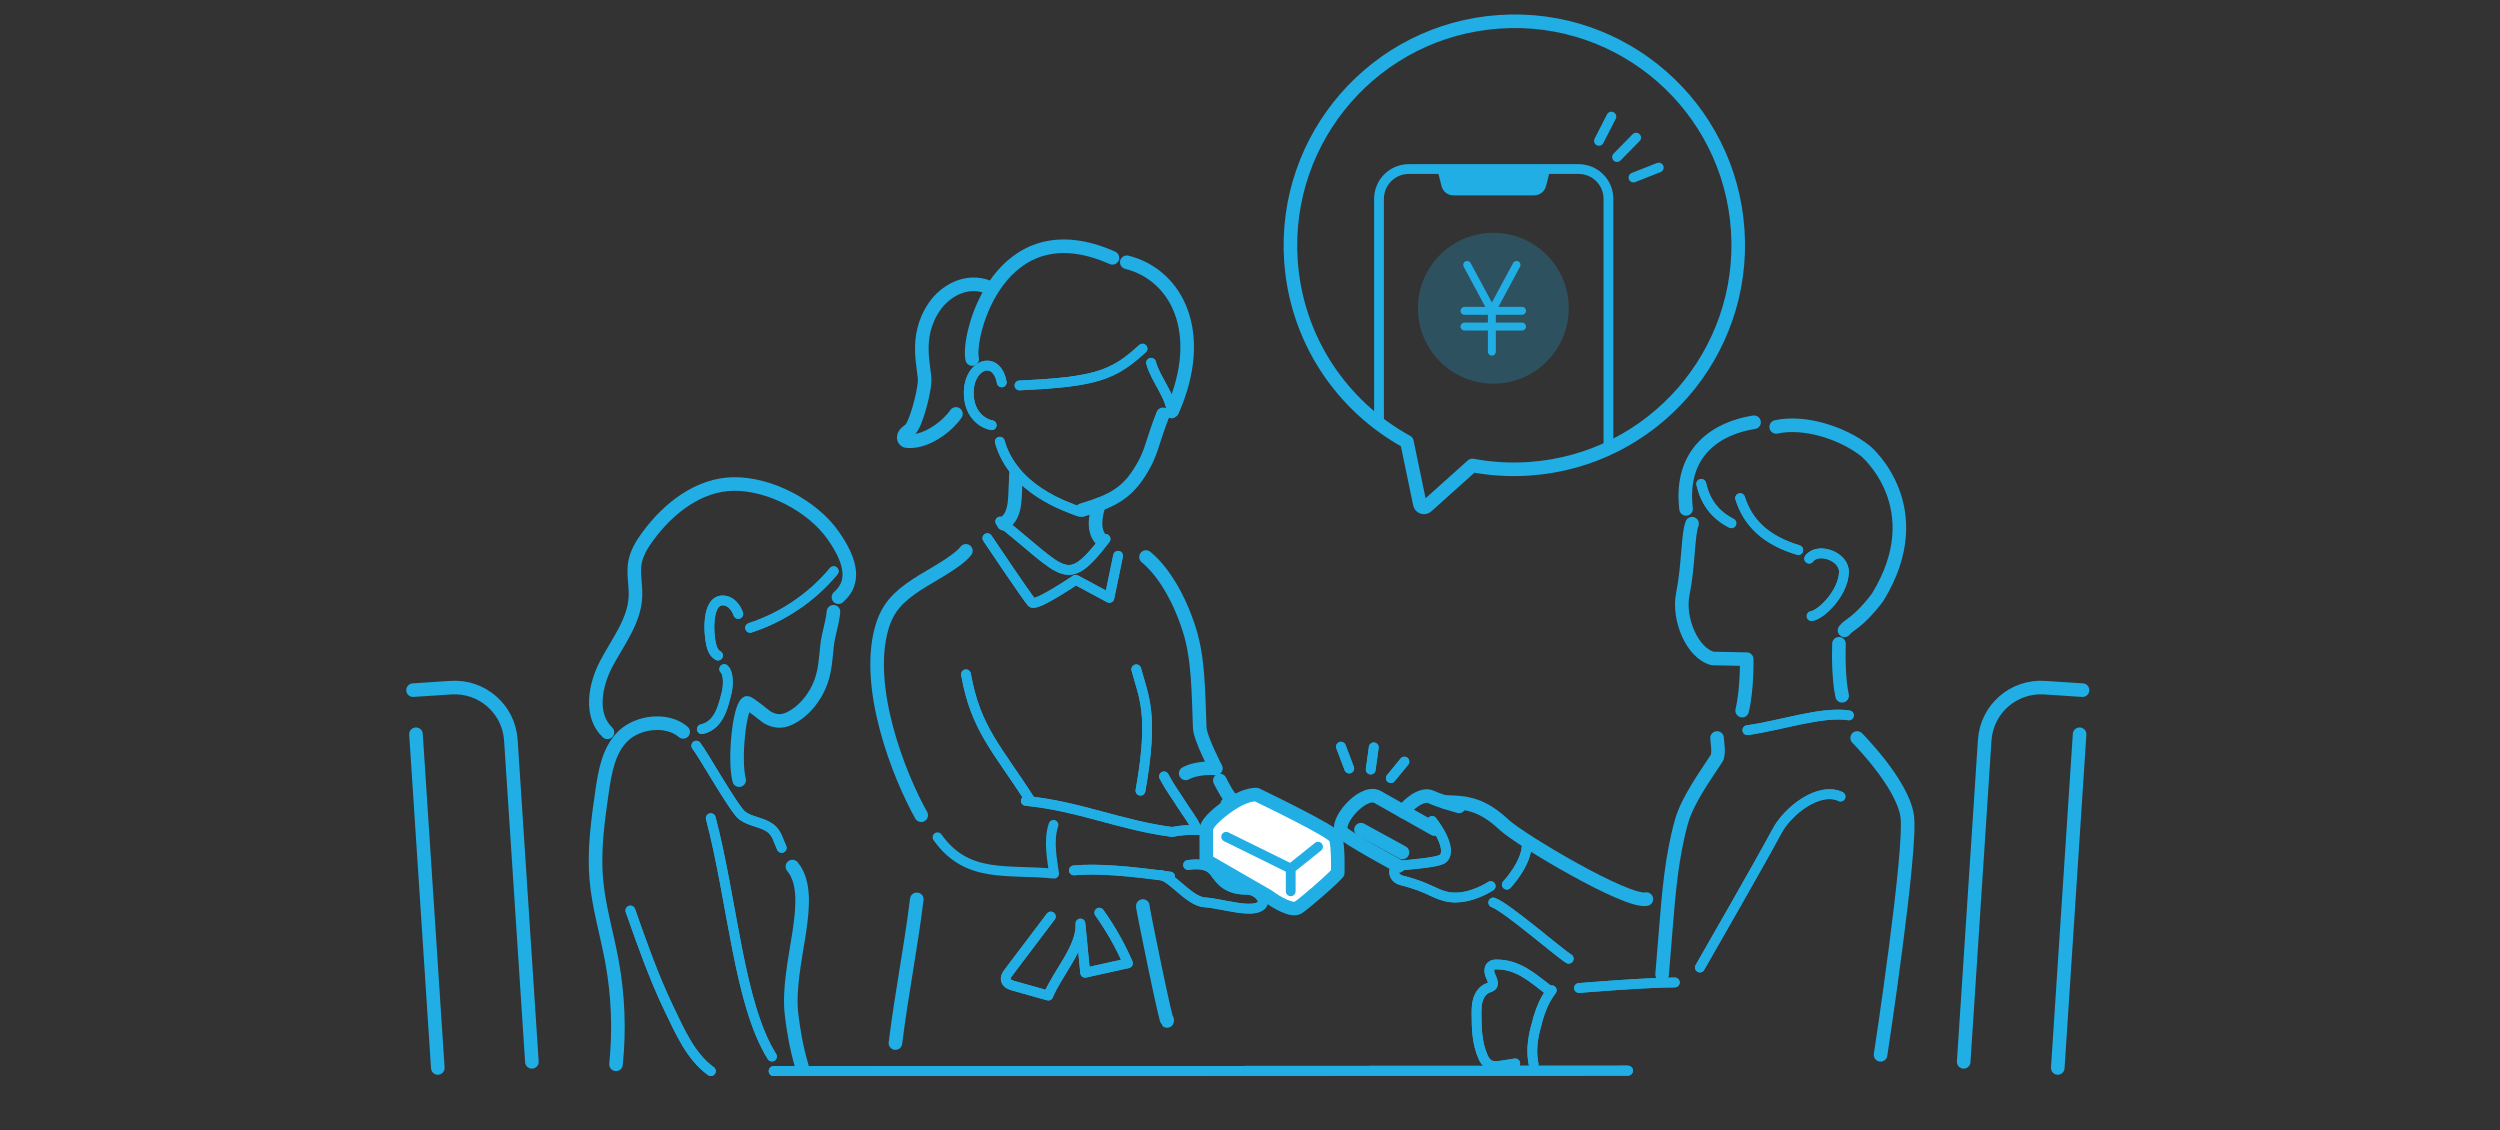 <svg width="460" height="208" viewBox="0 0 460 208" fill="none" xmlns="http://www.w3.org/2000/svg">
<rect x="0" y="0" width="460" height="208" fill="#333333" stroke="none"/>
<g clip-path="url(#clip0_3009_9159)">
<path d="M263.965 152.558C259.762 150.186 253.333 146.566 253.333 146.566C250.607 145.359 245.426 151.413 246.966 153.161C247.944 154.264 257.307 159.341 257.307 159.341" stroke="#20AEE5" stroke-width="1.8" stroke-linecap="round" stroke-linejoin="round"/>
<path d="M250.42 152.662L258.056 156.844" stroke="#20AEE5" stroke-width="1.8" stroke-linecap="round" stroke-linejoin="round"/>
<path d="M265.837 147.564C269.977 147.606 272.745 148.022 276.76 151.767C279.777 154.576 299.377 166.207 302.935 165.437" stroke="#20AEE5" stroke-width="1.8" stroke-linecap="round" stroke-linejoin="round"/>
<path d="M280.922 155.034C281.171 158.654 277.26 162.774 277.26 162.774" stroke="#20AEE5" stroke-width="1.8" stroke-linecap="round" stroke-linejoin="round"/>
<path d="M274.284 163.045C274.284 163.045 270.622 165.5 266.96 165.104C264.214 164.813 263.07 163.253 258.014 162.025C256.037 161.546 256.266 159.591 257.306 159.341C258.347 159.091 264.568 158.821 265.546 157.947C266.524 157.073 266.232 154.66 263.507 151.06" stroke="#20AEE5" stroke-width="1.8" stroke-linecap="round" stroke-linejoin="round"/>
<path d="M258.264 149.354C258.721 148.293 261.572 145.838 263.278 146.628C264.984 147.419 268.459 148.376 268.459 148.376" stroke="#20AEE5" stroke-width="1.8" stroke-linecap="round" stroke-linejoin="round"/>
<path d="M274.763 166.062C277.155 166.894 286.83 175.3 288.641 176.402" stroke="#20AEE5" stroke-width="1.8" stroke-linecap="round" stroke-linejoin="round"/>
<path d="M311.34 96.36C310.55 98.378 310.716 103.892 309.634 109.322C308.719 113.858 311.361 120.204 315.148 121.161L321.39 121.286C321.39 121.286 321.515 126.696 320.558 130.753" stroke="#20AEE5" stroke-width="1.8" stroke-linecap="round" stroke-linejoin="round"/>
<path d="M338.368 118.457C338.285 121.265 338.348 125.198 338.951 128.027" stroke="#20AEE5" stroke-width="1.8" stroke-linecap="round" stroke-linejoin="round"/>
<path d="M332.896 102.789C334.478 100.625 339.45 102.331 339.284 105.369C339.076 109.26 335.06 113.109 333.333 113.359" stroke="#20AEE5" stroke-width="1.8" stroke-linecap="round" stroke-linejoin="round"/>
<path d="M322.743 77.697C316.147 78.695 308.969 82.982 310.238 93.634" stroke="#20AEE5" stroke-width="1.8" stroke-linecap="round" stroke-linejoin="round"/>
<path d="M326.82 78.55C332.022 77.405 339.054 79.652 343.278 83.002C343.278 83.002 355.637 93.343 345.484 109.905C341.801 114.753 340.282 114.794 339.387 115.98" stroke="#20AEE5" stroke-width="1.8" stroke-linecap="round" stroke-linejoin="round"/>
<path d="M340.199 131.627C335.205 130.857 328.089 133.416 321.515 134.352" stroke="#20AEE5" stroke-width="1.8" stroke-linecap="round" stroke-linejoin="round"/>
<path d="M312.776 178.025C312.776 178.025 324.553 157.51 326.904 153.037C328.943 149.146 334.706 144.693 338.659 146.566" stroke="#20AEE5" stroke-width="1.8" stroke-linecap="round" stroke-linejoin="round"/>
<path d="M318.581 96.277C315.397 94.654 313.754 92.178 313.025 89.036" stroke="#20AEE5" stroke-width="1.8" stroke-linecap="round" stroke-linejoin="round"/>
<path d="M330.878 101.208C324.719 99.356 321.578 96.048 320.184 91.658" stroke="#20AEE5" stroke-width="1.8" stroke-linecap="round" stroke-linejoin="round"/>
<path d="M308.157 180.771C302.748 180.771 290.534 181.791 290.534 181.791" stroke="#20AEE5" stroke-width="1.8" stroke-linecap="round" stroke-linejoin="round"/>
<path d="M341.718 135.788C341.718 135.788 349.999 144.09 350.914 150.082C351.83 156.074 346.025 194.087 346.025 194.087" stroke="#20AEE5" stroke-width="1.8" stroke-linecap="round" stroke-linejoin="round"/>
<path d="M284.729 181.999C281.816 179.773 279.278 177.484 275.429 177.463C275.075 177.463 274.721 177.463 274.43 177.692C273.993 178.004 273.972 178.67 274.118 179.169C274.264 179.669 274.576 180.147 274.68 180.688C274.721 180.876 274.721 181.063 274.659 181.229C274.513 181.583 274.076 181.666 273.723 181.812C272.87 182.145 272.266 182.977 271.975 183.872C271.684 184.766 271.684 185.703 271.684 186.618C271.684 189.281 271.788 192.007 272.87 194.441C273.098 194.962 273.411 195.502 273.889 195.815C274.617 196.293 275.574 196.168 276.427 196.043C277.218 195.919 278.009 195.794 278.799 195.669" stroke="#20AEE5" stroke-width="1.8" stroke-linecap="round" stroke-linejoin="round"/>
<path d="M285.52 182.207C283.856 184.371 283.148 186.722 282.503 189.323C281.962 191.445 281.734 193.671 282.191 195.856" stroke="#20AEE5" stroke-width="1.8" stroke-linecap="round" stroke-linejoin="round"/>
<path d="M315.939 135.788C316.001 136.808 316.314 138.326 315.939 139.408C313.942 142.509 310.55 147.107 309.406 151.122C307.596 157.552 307.055 164.251 306.514 170.909C306.243 174.197 306.098 176.028 305.827 179.315" stroke="#20AEE5" stroke-width="1.8" stroke-linecap="round" stroke-linejoin="round"/>
<path d="M383.185 126.987L376.194 126.53C370.493 126.155 365.562 130.462 365.187 136.184L361.317 195.378" stroke="#20AEE5" stroke-width="1.8" stroke-linecap="round" stroke-linejoin="round"/>
<path d="M378.629 196.501L382.645 135.102" stroke="#20AEE5" stroke-width="1.8" stroke-linecap="round" stroke-linejoin="round"/>
<path d="M299.544 197L142.352 197.084" stroke="#20AEE5" stroke-width="1.8" stroke-linecap="round" stroke-linejoin="round"/>
<path d="M76 126.987L82.991 126.529C88.692 126.155 93.623 130.461 93.998 136.183L97.868 195.377" stroke="#20AEE5" stroke-width="1.8" stroke-linecap="round" stroke-linejoin="round"/>
<path d="M80.557 196.501L76.541 135.101" stroke="#20AEE5" stroke-width="1.8" stroke-linecap="round" stroke-linejoin="round"/>
<path d="M154.273 109.884C156.395 107.991 157.81 104.911 153.295 98.503C149.467 93.073 141.623 88.974 134.965 89.057C128.577 89.14 122.96 93.53 119.194 98.69C118.132 100.126 117.175 101.707 116.842 103.455C116.468 105.515 117.009 107.637 116.926 109.738C116.738 114.274 113.701 118.082 111.578 122.097C109.456 126.113 108.478 131.627 111.766 134.748" stroke="#20AEE5" stroke-width="1.8" stroke-linecap="round" stroke-linejoin="round"/>
<path d="M128.12 137.203C129.452 138.909 135.069 148.937 136.567 150.061C138.107 151.205 140.063 151.226 141.623 152.287C142.934 153.182 143.205 154.659 143.829 156.012" stroke="#20AEE5" stroke-width="1.8" stroke-linecap="round" stroke-linejoin="round"/>
<path d="M136.006 143.549C135.049 139.887 136.006 130.275 137.421 129.338C137.691 129.151 140.687 131.689 141.124 131.96C142.393 132.709 143.704 132.896 145.057 132.293C147.865 131.065 150.092 128.215 151.09 125.364C151.819 123.284 151.943 121.057 152.172 118.873C152.401 116.688 153.171 114.67 153.358 112.568" stroke="#20AEE5" stroke-width="1.8" stroke-linecap="round" stroke-linejoin="round"/>
<path d="M133.259 123.117C134.175 123.949 133.967 126.529 133.675 127.591C133.176 129.401 132.489 133.458 129.14 134.165" stroke="#20AEE5" stroke-width="1.8" stroke-linecap="round" stroke-linejoin="round"/>
<path d="M135.84 112.963C135.84 112.963 135.111 110.633 133.135 110.487C129.951 110.259 130.388 116.667 130.846 118.56C131.033 119.372 131.366 120.225 132.115 120.62" stroke="#20AEE5" stroke-width="1.8" stroke-linecap="round" stroke-linejoin="round"/>
<path d="M153.399 105.099C149.446 109.884 143.974 113.588 138.023 115.523" stroke="#20AEE5" stroke-width="1.8" stroke-linecap="round" stroke-linejoin="round"/>
<path d="M125.706 134.664C122.731 132.105 117.384 132.813 114.721 135.372C112.016 137.931 111.329 141.905 110.788 145.588C110.018 150.914 109.269 156.303 109.706 161.671C110.143 166.81 111.662 171.804 112.598 176.88C113.743 183.122 113.992 189.531 113.347 195.835" stroke="#20AEE5" stroke-width="1.8" stroke-linecap="round" stroke-linejoin="round"/>
<path d="M142.039 194.399C135.943 184.683 134.799 165.791 130.783 150.54" stroke="#20AEE5" stroke-width="1.8" stroke-linecap="round" stroke-linejoin="round"/>
<path d="M115.99 167.539C118.133 173.635 120.297 179.794 123.106 185.64C125.062 189.697 127.101 194.441 130.804 197.084" stroke="#20AEE5" stroke-width="1.8" stroke-linecap="round" stroke-linejoin="round"/>
<path d="M145.805 159.445C150.424 165.042 144.515 177.442 145.659 186.764C145.971 189.385 146.533 192.901 147.573 196.293" stroke="#20AEE5" stroke-width="1.8" stroke-linecap="round" stroke-linejoin="round"/>
<path d="M198.529 94.113C196.157 93.197 186.503 90.139 183.965 81.275" stroke="#20AEE5" stroke-width="1.8" stroke-linecap="round" stroke-linejoin="round"/>
<path d="M213.987 76.24C212.073 81.13 211.99 82.69 210.658 85.229C207.787 90.638 204.978 92.074 199.069 93.863" stroke="#20AEE5" stroke-width="1.8" stroke-linecap="round" stroke-linejoin="round"/>
<path d="M186.669 86.498C186.232 89.785 187.334 94.654 184.65 96.36" stroke="#20AEE5" stroke-width="1.8" stroke-linecap="round" stroke-linejoin="round"/>
<path d="M184.318 70.352C183.381 65.317 178.513 66.898 178.263 71.829C178.055 75.99 180.593 77.884 182.466 78.237" stroke="#20AEE5" stroke-width="1.8" stroke-linecap="round" stroke-linejoin="round"/>
<path d="M202.232 92.823C201.733 94.279 200.901 97.421 202.565 99.231" stroke="#20AEE5" stroke-width="1.8" stroke-linecap="round" stroke-linejoin="round"/>
<path d="M207.33 48.256C216.485 50.545 222.082 61.156 215.715 75.595" stroke="#20AEE5" stroke-width="1.8" stroke-linecap="round" stroke-linejoin="round"/>
<path d="M203.419 99.169C196.136 108.657 195.991 105.39 184.048 95.965" stroke="#20AEE5" stroke-width="1.8" stroke-linecap="round" stroke-linejoin="round"/>
<path d="M210.222 64.152C204.979 68.896 202.004 70.29 187.585 70.914" stroke="#20AEE5" stroke-width="1.8" stroke-linecap="round" stroke-linejoin="round"/>
<path d="M215.589 76.053C215.569 73.015 212.552 69.707 211.803 66.752" stroke="#20AEE5" stroke-width="1.8" stroke-linecap="round" stroke-linejoin="round"/>
<path d="M181.904 52.854C177.785 51.189 173.852 53.624 171.938 56.412C168.006 62.154 170.294 67.876 170.128 70.269C169.962 72.661 168.484 78.092 167.465 79.028C167.153 79.319 166.757 79.528 166.508 79.86C166.258 80.193 166.175 80.734 166.508 81.005C166.653 81.13 166.841 81.192 167.049 81.192C170.856 81.359 174.622 78.05 175.891 76.157" stroke="#20AEE5" stroke-width="1.8" stroke-linecap="round" stroke-linejoin="round"/>
<path d="M205.728 102.269L204.126 110.009L197.926 106.68C197.926 106.68 190.623 111.653 189.853 110.862C189.083 110.072 181.676 99.023 181.676 99.023" stroke="#20AEE5" stroke-width="1.8" stroke-linecap="round" stroke-linejoin="round"/>
<path d="M210.867 102.498C213.947 105.016 216.963 109.863 218.878 116.001C220.521 121.245 220.501 127.403 220.75 133.874C220.813 135.83 223.726 141.385 223.726 141.385C223.726 141.385 220.438 141.073 218.17 142.301" stroke="#20AEE5" stroke-width="1.8" stroke-linecap="round" stroke-linejoin="round"/>
<path d="M210.284 166.706C210.035 166.228 215.008 190.446 214.758 187.637" stroke="#20AEE5" stroke-width="1.8" stroke-linecap="round" stroke-linejoin="round"/>
<path d="M168.692 165.479C167.465 175.237 165.987 182.165 164.76 191.923" stroke="#20AEE5" stroke-width="1.8" stroke-linecap="round" stroke-linejoin="round"/>
<path d="M202.273 167.934C204.354 170.847 206.123 173.968 207.537 177.235C204.916 177.817 202.294 178.4 199.673 178.982C199.381 175.965 199.09 172.948 198.799 169.931C199.069 174.322 194.533 179.107 192.89 183.185C190.788 182.603 188.687 182.02 186.585 181.417C185.961 181.25 185.254 180.98 185.087 180.355C184.942 179.814 185.295 179.294 185.628 178.857C188.208 175.445 190.768 172.054 193.348 168.641" stroke="#20AEE5" stroke-width="1.8" stroke-linecap="round" stroke-linejoin="round"/>
<path d="M177.743 124.074C179.512 134.165 183.59 137.89 189.624 147.357" stroke="#20AEE5" stroke-width="1.8" stroke-linecap="round" stroke-linejoin="round"/>
<path d="M188.749 147.356C198.694 148.355 206.06 151.83 215.672 153.078C220.208 152.204 223.912 153.078 223.912 153.078" stroke="#20AEE5" stroke-width="1.8" stroke-linecap="round" stroke-linejoin="round"/>
<path d="M197.592 160.152C201.899 159.757 207.579 160.236 215.298 161.297" stroke="#20AEE5" stroke-width="1.8" stroke-linecap="round" stroke-linejoin="round"/>
<path d="M204.687 47.444C183.881 38.185 177.889 61.842 178.888 66.066" stroke="#20AEE5" stroke-width="1.8" stroke-linecap="round" stroke-linejoin="round"/>
<path d="M218.607 159.153C220.604 158.904 222.352 158.987 223.455 160.443C224.557 161.9 225.66 163.731 229.468 163.71C231.319 163.71 233.005 165.666 232.131 166.54C230.487 168.204 224.765 166.207 221.707 166.04C218.648 165.874 215.34 160.735 213.072 160.984" stroke="#20AEE5" stroke-width="1.8" stroke-linecap="round" stroke-linejoin="round"/>
<path d="M226.555 146.982C226.138 146.732 225.285 145.255 224.453 143.611" stroke="#20AEE5" stroke-width="1.8" stroke-linecap="round" stroke-linejoin="round"/>
<path d="M233.109 152.787C237.374 152.683 235.627 150.04 234.357 150.02C233.088 149.999 230.467 148.459 229.364 147.856C226.805 146.482 225.515 147.814 225.515 147.814" stroke="#20AEE5" stroke-width="1.8" stroke-linecap="round" stroke-linejoin="round"/>
<path d="M220.042 152.225C219.376 150.769 218.482 149.728 217.296 147.856C216.11 145.983 215.257 144.922 214.175 142.862" stroke="#20AEE5" stroke-width="1.8" stroke-linecap="round" stroke-linejoin="round"/>
<path d="M209.077 123.159C210.409 128.215 212.385 131.232 209.847 145.484" stroke="#20AEE5" stroke-width="1.8" stroke-linecap="round" stroke-linejoin="round"/>
<path d="M246.737 137.39L248.256 141.406" stroke="#20AEE5" stroke-width="1.8" stroke-linecap="round" stroke-linejoin="round"/>
<path d="M252.772 137.515L252.21 141.593" stroke="#20AEE5" stroke-width="1.8" stroke-linecap="round" stroke-linejoin="round"/>
<path d="M258.41 140.137L255.913 143.174" stroke="#20AEE5" stroke-width="1.8" stroke-linecap="round" stroke-linejoin="round"/>
<path d="M193.847 151.767C192.848 154.701 193.618 158.238 193.951 160.755C185.38 159.865 177.978 161.782 172.499 154.058" stroke="#20AEE5" stroke-width="1.8" stroke-linecap="round" stroke-linejoin="round"/>
<path d="M263.965 152.558C259.762 150.186 253.333 146.566 253.333 146.566C250.607 145.359 245.426 151.413 246.966 153.161C247.944 154.264 257.307 159.341 257.307 159.341" stroke="#20AEE5" stroke-width="2.5" stroke-linecap="round" stroke-linejoin="round"/>
<path d="M250.42 152.662L258.056 156.844" stroke="#20AEE5" stroke-width="2.5" stroke-linecap="round" stroke-linejoin="round"/>
<path d="M265.837 147.564C269.977 147.606 272.745 148.022 276.76 151.767C279.777 154.576 299.377 166.207 302.935 165.437" stroke="#20AEE5" stroke-width="2.5" stroke-linecap="round" stroke-linejoin="round"/>
<path d="M280.922 155.034C281.171 158.654 277.26 162.774 277.26 162.774" stroke="#20AEE5" stroke-width="1.8" stroke-linecap="round" stroke-linejoin="round"/>
<path d="M274.284 163.045C274.284 163.045 270.622 165.5 266.96 165.104C264.214 164.813 263.07 163.253 258.014 162.025C256.037 161.546 256.266 159.591 257.306 159.341C258.347 159.091 264.568 158.821 265.546 157.947C266.524 157.073 266.232 154.66 263.507 151.06" stroke="#20AEE5" stroke-width="1.8" stroke-linecap="round" stroke-linejoin="round"/>
<path d="M258.264 149.354C258.721 148.293 261.572 145.838 263.278 146.628C264.984 147.419 268.459 148.376 268.459 148.376" stroke="#20AEE5" stroke-width="2.5" stroke-linecap="round" stroke-linejoin="round"/>
<path d="M274.763 166.062C277.155 166.894 286.83 175.3 288.641 176.402" stroke="#20AEE5" stroke-width="1.8" stroke-linecap="round" stroke-linejoin="round"/>
<path d="M311.34 96.36C310.55 98.378 310.716 103.892 309.634 109.322C308.719 113.858 311.361 120.204 315.148 121.161L321.39 121.286C321.39 121.286 321.515 126.696 320.558 130.753" stroke="#20AEE5" stroke-width="2.5" stroke-linecap="round" stroke-linejoin="round"/>
<path d="M338.368 118.457C338.285 121.265 338.348 125.198 338.951 128.027" stroke="#20AEE5" stroke-width="2.5" stroke-linecap="round" stroke-linejoin="round"/>
<path d="M332.896 102.789C334.478 100.625 339.45 102.331 339.284 105.369C339.076 109.26 335.06 113.109 333.333 113.359" stroke="#20AEE5" stroke-width="1.8" stroke-linecap="round" stroke-linejoin="round"/>
<path d="M322.743 77.697C316.147 78.695 308.969 82.982 310.238 93.634" stroke="#20AEE5" stroke-width="2.5" stroke-linecap="round" stroke-linejoin="round"/>
<path d="M326.82 78.55C332.022 77.405 339.054 79.652 343.278 83.002C343.278 83.002 355.637 93.343 345.484 109.905C341.801 114.753 340.282 114.794 339.387 115.98" stroke="#20AEE5" stroke-width="2.5" stroke-linecap="round" stroke-linejoin="round"/>
<path d="M340.199 131.627C335.205 130.857 328.089 133.416 321.515 134.352" stroke="#20AEE5" stroke-width="1.8" stroke-linecap="round" stroke-linejoin="round"/>
<path d="M312.776 178.025C312.776 178.025 324.553 157.51 326.904 153.037C328.943 149.146 334.706 144.693 338.659 146.566" stroke="#20AEE5" stroke-width="1.8" stroke-linecap="round" stroke-linejoin="round"/>
<path d="M318.581 96.277C315.397 94.654 313.754 92.178 313.025 89.036" stroke="#20AEE5" stroke-width="1.8" stroke-linecap="round" stroke-linejoin="round"/>
<path d="M330.878 101.208C324.719 99.356 321.578 96.048 320.184 91.658" stroke="#20AEE5" stroke-width="1.8" stroke-linecap="round" stroke-linejoin="round"/>
<path d="M308.157 180.771C302.748 180.771 290.534 181.791 290.534 181.791" stroke="#20AEE5" stroke-width="1.8" stroke-linecap="round" stroke-linejoin="round"/>
<path d="M341.718 135.788C341.718 135.788 349.999 144.09 350.914 150.082C351.83 156.074 346.025 194.087 346.025 194.087" stroke="#20AEE5" stroke-width="2.5" stroke-linecap="round" stroke-linejoin="round"/>
<path d="M284.729 181.999C281.816 179.773 279.278 177.484 275.429 177.463C275.075 177.463 274.721 177.463 274.43 177.692C273.993 178.004 273.972 178.67 274.118 179.169C274.264 179.669 274.576 180.147 274.68 180.688C274.721 180.876 274.721 181.063 274.659 181.229C274.513 181.583 274.076 181.666 273.723 181.812C272.87 182.145 272.266 182.977 271.975 183.872C271.684 184.766 271.684 185.703 271.684 186.618C271.684 189.281 271.788 192.007 272.87 194.441C273.098 194.962 273.411 195.502 273.889 195.815C274.617 196.293 275.574 196.168 276.427 196.043C277.218 195.919 278.009 195.794 278.799 195.669" stroke="#20AEE5" stroke-width="1.8" stroke-linecap="round" stroke-linejoin="round"/>
<path d="M285.52 182.207C283.856 184.371 283.148 186.722 282.503 189.323C281.962 191.445 281.734 193.671 282.191 195.856" stroke="#20AEE5" stroke-width="1.8" stroke-linecap="round" stroke-linejoin="round"/>
<path d="M315.939 135.788C316.001 136.808 316.314 138.326 315.939 139.408C313.942 142.509 310.55 147.107 309.406 151.122C307.596 157.552 307.055 164.251 306.514 170.909C306.243 174.197 306.098 176.028 305.827 179.315" stroke="#20AEE5" stroke-width="2.5" stroke-linecap="round" stroke-linejoin="round"/>
<path d="M383.185 126.987L376.194 126.53C370.493 126.155 365.562 130.462 365.187 136.184L361.317 195.378" stroke="#20AEE5" stroke-width="2.5" stroke-linecap="round" stroke-linejoin="round"/>
<path d="M378.629 196.501L382.645 135.102" stroke="#20AEE5" stroke-width="2.5" stroke-linecap="round" stroke-linejoin="round"/>
<path d="M299.544 197L142.352 197.084" stroke="#20AEE5" stroke-width="1.8" stroke-linecap="round" stroke-linejoin="round"/>
<path d="M299.544 197L142.352 197.084" stroke="#20AEE5" stroke-width="1.8" stroke-linecap="round" stroke-linejoin="round"/>
<path d="M76 126.987L82.991 126.529C88.692 126.155 93.623 130.461 93.998 136.183L97.868 195.377" stroke="#20AEE5" stroke-width="2.5" stroke-linecap="round" stroke-linejoin="round"/>
<path d="M80.557 196.501L76.541 135.101" stroke="#20AEE5" stroke-width="2.5" stroke-linecap="round" stroke-linejoin="round"/>
<path d="M154.273 109.884C156.395 107.991 157.81 104.911 153.295 98.503C149.467 93.073 141.623 88.974 134.965 89.057C128.577 89.14 122.96 93.53 119.194 98.69C118.132 100.126 117.175 101.707 116.842 103.455C116.468 105.515 117.009 107.637 116.926 109.738C116.738 114.274 113.701 118.082 111.578 122.097C109.456 126.113 108.478 131.627 111.766 134.748" stroke="#20AEE5" stroke-width="2.5" stroke-linecap="round" stroke-linejoin="round"/>
<path d="M128.12 137.203C129.452 138.909 135.069 148.937 136.567 150.061C138.107 151.205 140.063 151.226 141.623 152.287C142.934 153.182 143.205 154.659 143.829 156.012" stroke="#20AEE5" stroke-width="1.8" stroke-linecap="round" stroke-linejoin="round"/>
<path d="M136.006 143.549C135.049 139.887 136.006 130.275 137.421 129.338C137.691 129.151 140.687 131.689 141.124 131.96C142.393 132.709 143.704 132.896 145.057 132.293C147.865 131.065 150.092 128.215 151.09 125.364C151.819 123.284 151.943 121.057 152.172 118.873C152.401 116.688 153.171 114.67 153.358 112.568" stroke="#20AEE5" stroke-width="2.5" stroke-linecap="round" stroke-linejoin="round"/>
<path d="M133.259 123.117C134.175 123.949 133.967 126.529 133.675 127.591C133.176 129.401 132.489 133.458 129.14 134.165" stroke="#20AEE5" stroke-width="1.8" stroke-linecap="round" stroke-linejoin="round"/>
<path d="M135.84 112.963C135.84 112.963 135.111 110.633 133.135 110.487C129.951 110.259 130.388 116.667 130.846 118.56C131.033 119.372 131.366 120.225 132.115 120.62" stroke="#20AEE5" stroke-width="1.8" stroke-linecap="round" stroke-linejoin="round"/>
<path d="M153.399 105.099C149.446 109.884 143.974 113.588 138.023 115.523" stroke="#20AEE5" stroke-width="1.8" stroke-linecap="round" stroke-linejoin="round"/>
<path d="M125.706 134.664C122.731 132.105 117.384 132.813 114.721 135.372C112.016 137.931 111.329 141.905 110.788 145.588C110.018 150.914 109.269 156.303 109.706 161.671C110.143 166.81 111.662 171.804 112.598 176.88C113.743 183.122 113.992 189.531 113.347 195.835" stroke="#20AEE5" stroke-width="2.5" stroke-linecap="round" stroke-linejoin="round"/>
<path d="M142.039 194.399C135.943 184.683 134.799 165.791 130.783 150.54" stroke="#20AEE5" stroke-width="1.8" stroke-linecap="round" stroke-linejoin="round"/>
<path d="M115.99 167.539C118.133 173.635 120.297 179.794 123.106 185.64C125.062 189.697 127.101 194.441 130.804 197.084" stroke="#20AEE5" stroke-width="1.8" stroke-linecap="round" stroke-linejoin="round"/>
<path d="M145.805 159.445C150.424 165.042 144.515 177.442 145.659 186.764C145.971 189.385 146.533 192.901 147.573 196.293" stroke="#20AEE5" stroke-width="2.5" stroke-linecap="round" stroke-linejoin="round"/>
<path d="M198.529 94.113C196.157 93.197 186.503 90.139 183.965 81.275" stroke="#20AEE5" stroke-width="1.8" stroke-linecap="round" stroke-linejoin="round"/>
<path d="M213.987 76.24C212.073 81.13 211.99 82.69 210.658 85.229C207.787 90.638 204.978 92.074 199.069 93.863" stroke="#20AEE5" stroke-width="2.5" stroke-linecap="round" stroke-linejoin="round"/>
<path d="M187 87.5C186.563 90.787 187.334 94.654 184.65 96.36" stroke="#20AEE5" stroke-width="2.5" stroke-linecap="round" stroke-linejoin="round"/>
<path d="M184.318 70.352C183.381 65.317 178.513 66.898 178.263 71.829C178.055 75.99 180.593 77.884 182.466 78.237" stroke="#20AEE5" stroke-width="1.8" stroke-linecap="round" stroke-linejoin="round"/>
<path d="M202.232 92.823C201.733 94.279 200.901 97.421 202.565 99.231" stroke="#20AEE5" stroke-width="2.5" stroke-linecap="round" stroke-linejoin="round"/>
<path d="M207.33 48.256C216.485 50.545 222.082 61.156 215.715 75.595" stroke="#20AEE5" stroke-width="2.5" stroke-linecap="round" stroke-linejoin="round"/>
<path d="M203.419 99.169C196.136 108.657 195.991 105.39 184.048 95.965" stroke="#20AEE5" stroke-width="1.8" stroke-linecap="round" stroke-linejoin="round"/>
<path d="M210.222 64.152C204.979 68.896 202.004 70.29 187.585 70.914" stroke="#20AEE5" stroke-width="1.8" stroke-linecap="round" stroke-linejoin="round"/>
<path d="M215.589 76.053C215.569 73.015 212.552 69.707 211.803 66.752" stroke="#20AEE5" stroke-width="1.8" stroke-linecap="round" stroke-linejoin="round"/>
<path d="M181.904 52.854C177.785 51.189 173.852 53.624 171.938 56.412C168.006 62.154 170.294 67.876 170.128 70.269C169.962 72.661 168.484 78.092 167.465 79.028C167.153 79.319 166.757 79.528 166.508 79.86C166.258 80.193 166.175 80.734 166.508 81.005C166.653 81.13 166.841 81.192 167.049 81.192C170.856 81.359 174.622 78.05 175.891 76.157" stroke="#20AEE5" stroke-width="2.5" stroke-linecap="round" stroke-linejoin="round"/>
<path d="M205.728 102.269L204.126 110.009L197.926 106.68C197.926 106.68 190.623 111.653 189.853 110.862C189.083 110.072 181.676 99.023 181.676 99.023" stroke="#20AEE5" stroke-width="1.8" stroke-linecap="round" stroke-linejoin="round"/>
<path d="M210.867 102.498C213.947 105.016 216.963 109.863 218.878 116.001C220.521 121.245 220.501 127.403 220.75 133.874C220.813 135.83 223.726 141.385 223.726 141.385C223.726 141.385 220.438 141.073 218.17 142.301" stroke="#20AEE5" stroke-width="2.5" stroke-linecap="round" stroke-linejoin="round"/>
<path d="M210.284 166.706C210.035 166.228 215.008 190.446 214.758 187.637" stroke="#20AEE5" stroke-width="2.5" stroke-linecap="round" stroke-linejoin="round"/>
<path d="M168.692 165.479C167.465 175.237 165.987 182.165 164.76 191.923" stroke="#20AEE5" stroke-width="2.5" stroke-linecap="round" stroke-linejoin="round"/>
<path d="M202.273 167.934C204.354 170.847 206.123 173.968 207.537 177.235C204.916 177.817 202.294 178.4 199.673 178.982C199.381 175.965 199.09 172.948 198.799 169.931C199.069 174.322 194.533 179.107 192.89 183.185C190.788 182.603 188.687 182.02 186.585 181.417C185.961 181.25 185.254 180.98 185.087 180.355C184.942 179.814 185.295 179.294 185.628 178.857C188.208 175.445 190.768 172.054 193.348 168.641" stroke="#20AEE5" stroke-width="1.8" stroke-linecap="round" stroke-linejoin="round"/>
<path d="M177.743 124.074C179.512 134.165 183.59 137.89 189.624 147.357" stroke="#20AEE5" stroke-width="1.8" stroke-linecap="round" stroke-linejoin="round"/>
<path d="M188.749 147.356C198.694 148.355 206.06 151.83 215.672 153.078C220.208 152.204 223.912 153.078 223.912 153.078" stroke="#20AEE5" stroke-width="1.8" stroke-linecap="round" stroke-linejoin="round"/>
<path d="M177.723 101.354C176.183 103.413 170.753 106.181 168.609 107.616C165.26 109.843 163.304 111.819 162.243 115.543C159.101 126.55 165.339 142.572 169.5 150" stroke="#20AEE5" stroke-width="2.5" stroke-linecap="round" stroke-linejoin="round"/>
<path d="M197.592 160.152C201.899 159.757 207.579 160.236 215.298 161.297" stroke="#20AEE5" stroke-width="1.8" stroke-linecap="round" stroke-linejoin="round"/>
<path d="M204.687 47.444C183.881 38.185 177.889 61.842 178.888 66.066" stroke="#20AEE5" stroke-width="2.5" stroke-linecap="round" stroke-linejoin="round"/>
<path d="M226.555 146.982C226.138 146.732 225.285 145.255 224.453 143.611" stroke="#20AEE5" stroke-width="2.5" stroke-linecap="round" stroke-linejoin="round"/>
<path d="M233.109 152.787C237.374 152.683 235.627 150.04 234.357 150.02C233.088 149.999 230.467 148.459 229.364 147.856C226.805 146.482 225.515 147.814 225.515 147.814" stroke="#20AEE5" stroke-width="1.8" stroke-linecap="round" stroke-linejoin="round"/>
<path d="M231.182 146.201C232.57 146.886 245.136 152.91 245.71 154.124C246.285 155.338 246.141 160.62 246.141 160.62C244.809 162.143 239.959 166.269 238.863 167C237.766 167.731 234.751 165.998 233.38 164.932L221.959 158.34V152.597C221.959 152.14 222.403 150.988 225.235 148.84C227.898 146.821 229.812 146.201 231.182 146.201Z" fill="white" stroke="#20AEE5" stroke-width="2.5" stroke-linecap="round" stroke-linejoin="round"/>
<path d="M237.492 164V159.82L242.518 155.795" stroke="#20AEE5" stroke-width="1.8" stroke-linecap="round" stroke-linejoin="round"/>
<path d="M237.492 159.821L225.614 153.968" stroke="#20AEE5" stroke-width="1.8" stroke-linecap="round" stroke-linejoin="round"/>
<path d="M220.042 152.225C219.376 150.769 218.482 149.728 217.296 147.856C216.11 145.983 215.257 144.922 214.175 142.862" stroke="#20AEE5" stroke-width="1.8" stroke-linecap="round" stroke-linejoin="round"/>
<path d="M209.077 123.159C210.409 128.215 212.385 131.232 209.847 145.484" stroke="#20AEE5" stroke-width="1.8" stroke-linecap="round" stroke-linejoin="round"/>
<path d="M218.607 159.153C220.604 158.904 222.352 158.987 223.455 160.443C224.557 161.9 225.66 163.731 229.468 163.71C231.319 163.71 233.005 165.666 232.131 166.54C230.487 168.204 224.765 166.207 221.707 166.04C218.648 165.874 215.34 160.735 213.072 160.984" stroke="#20AEE5" stroke-width="1.8" stroke-linecap="round" stroke-linejoin="round"/>
<path d="M246.737 137.39L248.256 141.406" stroke="#20AEE5" stroke-width="1.8" stroke-linecap="round" stroke-linejoin="round"/>
<path d="M252.772 137.515L252.21 141.593" stroke="#20AEE5" stroke-width="1.8" stroke-linecap="round" stroke-linejoin="round"/>
<path d="M258.41 140.137L255.913 143.174" stroke="#20AEE5" stroke-width="1.8" stroke-linecap="round" stroke-linejoin="round"/>
<path d="M296.496 21.449L294.207 25.922" stroke="#20AEE5" stroke-width="1.8" stroke-linecap="round" stroke-linejoin="round"/>
<path d="M301.051 25.319L297.535 28.898" stroke="#20AEE5" stroke-width="1.8" stroke-linecap="round" stroke-linejoin="round"/>
<path d="M305.213 30.832L300.553 32.663" stroke="#20AEE5" stroke-width="1.8" stroke-linecap="round" stroke-linejoin="round"/>
<path d="M258.837 81.273C246.918 74.74 238.498 62.464 237.525 47.902C236.03 25.189 253.191 5.532 275.899 4.008C298.601 2.455 318.229 19.623 319.741 42.348C321.265 65.055 304.075 84.718 281.384 86.254C277.802 86.504 274.287 86.275 270.914 85.642L262.524 93.164C262.081 93.57 261.37 93.324 261.252 92.748L258.871 81.296L258.837 81.273Z" stroke="#20AEE5" stroke-width="2.5" stroke-linecap="round" stroke-linejoin="round"/>
<mask id="mask0_3009_9159" style="mask-type:luminance" maskUnits="userSpaceOnUse" x="237" y="3" width="83" height="91">
<path d="M276.008 4.018C253.296 5.485 236.085 25.099 237.523 47.816C238.46 62.38 246.867 74.689 258.752 81.24L261.104 92.698C261.22 93.275 261.93 93.522 262.374 93.117L270.783 85.616C274.154 86.258 277.669 86.496 281.241 86.272C303.935 84.793 321.175 65.173 319.708 42.462C318.894 29.104 311.786 17.659 301.442 10.782C294.199 5.967 285.367 3.394 276.008 4.018Z" fill="white"/>
</mask>
<g mask="url(#mask0_3009_9159)">
<path d="M259.231 31.103H290.461C293.499 31.103 295.954 33.558 295.954 36.596V89.278C295.954 92.315 293.499 94.77 290.461 94.77H259.231C256.193 94.77 253.738 92.315 253.738 89.278V36.596C253.738 33.558 256.193 31.103 259.231 31.103Z" stroke="#20AEE5" stroke-width="1.8" stroke-miterlimit="10"/>
<path d="M282.264 35.951H267.429C266.389 35.951 265.494 35.244 265.244 34.245L264.558 31.54H285.156L284.469 34.245C284.22 35.244 283.304 35.951 282.285 35.951" fill="#20AEE5"/>
<path opacity="0.25" d="M288.651 56.716C288.651 64.393 282.43 70.594 274.773 70.594C267.117 70.594 260.896 64.373 260.896 56.716C260.896 49.059 267.096 42.838 274.773 42.838C282.451 42.838 288.651 49.059 288.651 56.716Z" fill="#20AEE5"/>
<path d="M280.058 59.358H275.231V57.922H280.058C280.453 57.922 280.786 57.61 280.786 57.194C280.786 56.778 280.474 56.466 280.058 56.466H275.709L279.683 49.08C279.871 48.726 279.746 48.289 279.392 48.102C279.038 47.914 278.601 48.039 278.414 48.393L274.503 55.654L270.591 48.393C270.404 48.039 269.967 47.914 269.613 48.102C269.259 48.289 269.135 48.726 269.322 49.08L273.296 56.466H269.467C269.072 56.466 268.739 56.799 268.739 57.194C268.739 57.59 269.051 57.922 269.467 57.922H273.774V59.358H269.467C269.072 59.358 268.739 59.691 268.739 60.086C268.739 60.482 269.051 60.815 269.467 60.815H273.774V64.705C273.774 65.101 274.086 65.433 274.503 65.433C274.919 65.433 275.231 65.101 275.231 64.705V60.815H280.058C280.453 60.815 280.786 60.482 280.786 60.086C280.786 59.691 280.474 59.358 280.058 59.358Z" fill="#20AEE5"/>
</g>
</g>
<defs>
<clipPath id="clip0_3009_9159">
<rect width="460" height="208" fill="white"/>
</clipPath>
</defs>
</svg>
